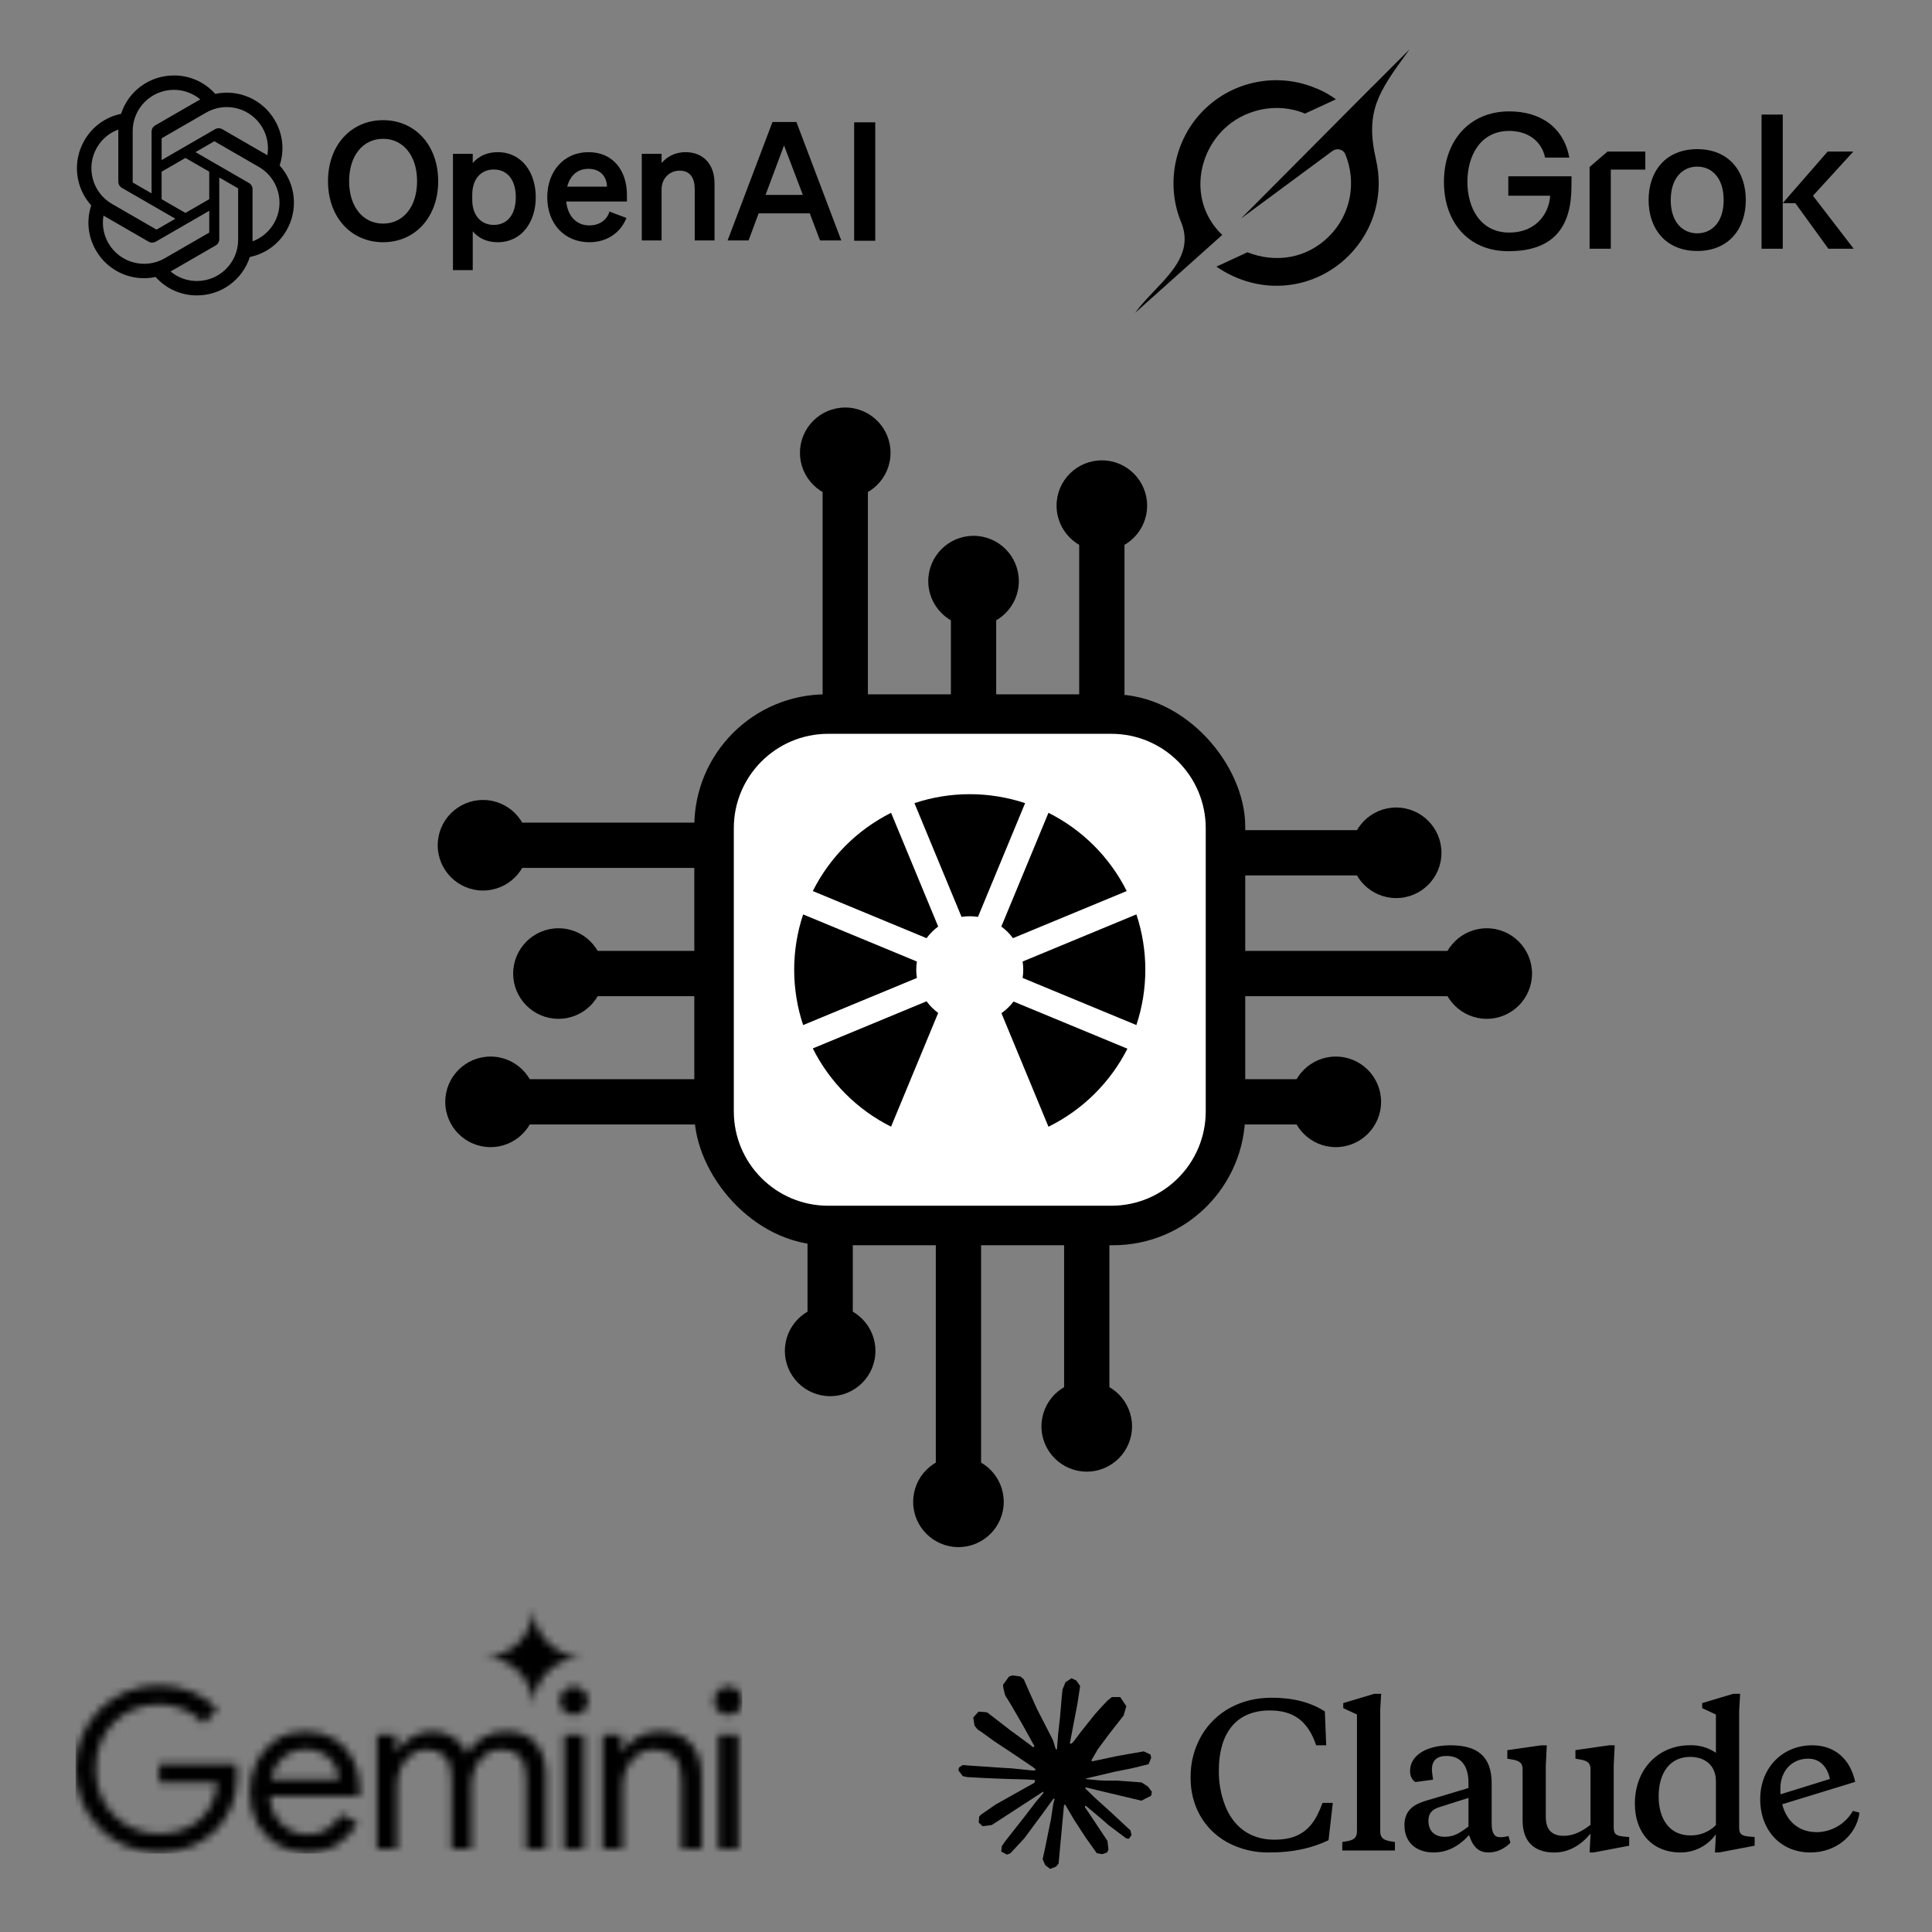 <svg width="256" height="256" viewBox="0 0 256 256" fill="none" xmlns="http://www.w3.org/2000/svg">
<rect x="0" y="0" width="256" height="256" fill="#808080" stroke="none"/>
<path d="M112 64V102" stroke="black" stroke-width="6" stroke-linecap="round"/>
<circle cx="112" cy="60" r="6" fill="black"/>
<path d="M68 112H106" stroke="black" stroke-width="6" stroke-linecap="round"/>
<circle cx="64" cy="112" r="6" transform="rotate(-90 64 112)" fill="black"/>
<path d="M110 175V137" stroke="black" stroke-width="6" stroke-linecap="round"/>
<circle cx="110" cy="179" r="6" transform="rotate(-180 110 179)" fill="black"/>
<path d="M173 146H135" stroke="black" stroke-width="6" stroke-linecap="round"/>
<circle cx="177" cy="146" r="6" transform="rotate(90 177 146)" fill="black"/>
<path d="M129 81V119" stroke="black" stroke-width="6" stroke-linecap="round"/>
<circle cx="129" cy="77" r="6" fill="black"/>
<path d="M69 146H107" stroke="black" stroke-width="6" stroke-linecap="round"/>
<circle cx="65" cy="146" r="6" transform="rotate(-90 65 146)" fill="black"/>
<path d="M127 195V157" stroke="black" stroke-width="6" stroke-linecap="round"/>
<circle cx="127" cy="199" r="6" transform="rotate(-180 127 199)" fill="black"/>
<path d="M193 129H155" stroke="black" stroke-width="6" stroke-linecap="round"/>
<circle cx="197" cy="129" r="6" transform="rotate(90 197 129)" fill="black"/>
<path d="M146 71V109" stroke="black" stroke-width="6" stroke-linecap="round"/>
<circle cx="146" cy="67" r="6" fill="black"/>
<path d="M78 129H116" stroke="black" stroke-width="6" stroke-linecap="round"/>
<circle cx="74" cy="129" r="6" transform="rotate(-90 74 129)" fill="black"/>
<path d="M144 185V147" stroke="black" stroke-width="6" stroke-linecap="round"/>
<circle cx="144" cy="189" r="6" transform="rotate(-180 144 189)" fill="black"/>
<path d="M181 113H143" stroke="black" stroke-width="6" stroke-linecap="round"/>
<circle cx="185" cy="113" r="6" transform="rotate(90 185 113)" fill="black"/>
<rect x="94" y="94" width="69" height="69" rx="15.498" fill="black" stroke="black" stroke-width="4"/>
<path d="M147.259 97.234C154.166 97.234 159.766 102.834 159.766 109.741V147.259C159.766 154.166 154.166 159.766 147.259 159.766H109.741C102.834 159.766 97.234 154.166 97.234 147.259V109.741C97.234 102.834 102.834 97.234 109.741 97.234H147.259ZM134.298 132.709C133.848 133.304 133.307 133.824 132.695 134.251L138.927 149.298C143.441 147.073 147.112 143.445 149.389 138.958L134.298 132.709ZM107.7 138.922C109.948 143.405 113.585 147.042 118.069 149.29L124.314 134.218C123.725 133.787 123.205 133.268 122.774 132.678L107.7 138.922ZM106.42 121.166C104.838 125.925 104.838 131.069 106.419 135.828L121.493 129.584C121.381 128.863 121.381 128.128 121.493 127.407L106.42 121.166ZM135.503 127.406C135.615 128.127 135.615 128.862 135.503 129.583L150.576 135.825C152.157 131.065 152.158 125.922 150.577 121.162L135.503 127.406ZM118.073 107.702C113.588 109.951 109.95 113.588 107.702 118.071L122.775 124.313C123.206 123.723 123.725 123.204 124.315 122.773L118.073 107.702ZM132.682 122.772C133.271 123.203 133.791 123.722 134.222 124.312L149.296 118.068C147.048 113.585 143.411 109.948 138.927 107.701L132.682 122.772ZM135.832 106.419C131.072 104.839 125.928 104.839 121.167 106.421L127.409 121.491C128.131 121.379 128.866 121.379 129.587 121.491L135.832 106.419Z" fill="white"/>
<g clip-path="url(#clip0_23_2)">
<mask id="mask0_23_2" style="mask-type:alpha" maskUnits="userSpaceOnUse" x="10" y="213" width="89" height="33">
<path fill-rule="evenodd" clip-rule="evenodd" d="M70.142 223.589C70.493 224.389 70.668 225.244 70.668 226.154C70.668 225.244 70.838 224.389 71.178 223.589C71.529 222.789 72 222.093 72.592 221.501C73.184 220.909 73.88 220.443 74.68 220.103C75.48 219.752 76.335 219.577 77.245 219.577C76.335 219.577 75.48 219.407 74.68 219.067C73.88 218.716 73.184 218.245 72.592 217.653C72 217.061 71.529 216.365 71.178 215.565C70.838 214.765 70.668 213.91 70.668 213C70.668 213.91 70.493 214.765 70.142 215.565C69.802 216.365 69.337 217.061 68.745 217.653C68.153 218.245 67.457 218.716 66.656 219.067C65.856 219.407 65.001 219.577 64.091 219.577C65.001 219.577 65.856 219.752 66.656 220.103C67.457 220.443 68.153 220.909 68.745 221.501C69.337 222.093 69.802 222.789 70.142 223.589ZM16.718 244.632C18.06 245.185 19.491 245.461 21.01 245.461C22.549 245.461 23.95 245.215 25.212 244.721C26.475 244.228 27.57 243.528 28.497 242.62C29.425 241.712 30.145 240.637 30.658 239.394C31.171 238.131 31.427 236.75 31.427 235.251V235.221C31.427 234.945 31.408 234.688 31.368 234.452C31.349 234.215 31.319 233.968 31.279 233.712H21.069V236.168H28.764C28.685 237.352 28.409 238.378 27.935 239.246C27.481 240.095 26.899 240.795 26.189 241.347C25.498 241.9 24.699 242.314 23.792 242.591C22.904 242.847 21.977 242.975 21.01 242.975C19.944 242.975 18.908 242.778 17.902 242.383C16.896 241.989 15.998 241.417 15.209 240.667C14.439 239.917 13.828 239.019 13.374 237.973C12.92 236.908 12.693 235.714 12.693 234.392C12.693 233.07 12.91 231.887 13.344 230.841C13.798 229.775 14.41 228.878 15.179 228.148C15.949 227.398 16.837 226.826 17.843 226.431C18.869 226.036 19.924 225.839 21.01 225.839C21.819 225.839 22.588 225.948 23.318 226.165C24.048 226.362 24.719 226.648 25.331 227.023C25.962 227.398 26.505 227.852 26.959 228.384L28.794 226.49C27.906 225.484 26.771 224.705 25.39 224.152C24.029 223.6 22.569 223.323 21.01 223.323C19.51 223.323 18.09 223.6 16.748 224.152C15.426 224.705 14.252 225.484 13.226 226.49C12.22 227.496 11.431 228.67 10.858 230.012C10.286 231.354 10 232.814 10 234.392C10 235.971 10.286 237.431 10.858 238.772C11.431 240.114 12.22 241.288 13.226 242.295C14.232 243.301 15.396 244.08 16.718 244.632ZM36.731 244.425C37.875 245.116 39.177 245.461 40.637 245.461C42.294 245.461 43.685 245.086 44.81 244.337C45.935 243.587 46.793 242.64 47.385 241.495L45.136 240.43C44.721 241.18 44.149 241.811 43.419 242.324C42.709 242.837 41.821 243.093 40.755 243.093C39.927 243.093 39.128 242.886 38.358 242.472C37.589 242.058 36.958 241.436 36.464 240.608C36.038 239.891 35.796 239.013 35.738 237.973H47.622C47.642 237.875 47.651 237.747 47.651 237.589C47.671 237.431 47.681 237.283 47.681 237.145C47.681 235.645 47.385 234.313 46.793 233.149C46.221 231.985 45.392 231.078 44.307 230.427C43.222 229.756 41.93 229.42 40.43 229.42C38.95 229.42 37.658 229.795 36.553 230.545C35.448 231.275 34.59 232.252 33.978 233.475C33.386 234.698 33.09 236.03 33.09 237.47C33.09 239.009 33.406 240.381 34.037 241.584C34.688 242.788 35.586 243.735 36.731 244.425ZM35.889 235.813C35.982 235.374 36.115 234.959 36.286 234.57C36.661 233.722 37.204 233.051 37.914 232.557C38.644 232.044 39.493 231.788 40.46 231.788C41.269 231.788 41.949 231.926 42.502 232.202C43.054 232.459 43.508 232.794 43.863 233.209C44.218 233.623 44.475 234.067 44.633 234.54C44.791 234.994 44.879 235.418 44.899 235.813H35.889ZM49.944 229.894V244.988H52.608V236.582C52.608 235.754 52.776 234.974 53.111 234.244C53.447 233.514 53.91 232.932 54.502 232.498C55.094 232.044 55.765 231.817 56.515 231.817C57.56 231.817 58.369 232.123 58.942 232.735C59.534 233.327 59.83 234.343 59.83 235.783V244.988H62.464V236.523C62.464 235.695 62.631 234.925 62.967 234.215C63.302 233.485 63.766 232.903 64.358 232.469C64.95 232.035 65.62 231.817 66.37 231.817C67.436 231.817 68.254 232.113 68.827 232.705C69.419 233.297 69.715 234.313 69.715 235.754V244.988H72.349V235.31C72.349 233.554 71.915 232.133 71.046 231.048C70.198 229.963 68.866 229.42 67.051 229.42C65.847 229.42 64.811 229.696 63.944 230.249C63.075 230.801 62.385 231.502 61.872 232.35C61.516 231.482 60.934 230.782 60.125 230.249C59.336 229.696 58.379 229.42 57.255 229.42C56.623 229.42 55.992 229.548 55.361 229.805C54.749 230.042 54.206 230.367 53.733 230.782C53.259 231.176 52.884 231.62 52.608 232.113H52.49V229.894H49.944ZM74.746 229.894V244.988H77.38V229.894H74.746ZM74.716 226.697C75.091 227.053 75.535 227.23 76.048 227.23C76.581 227.23 77.025 227.053 77.38 226.697C77.735 226.323 77.913 225.879 77.913 225.366C77.913 224.833 77.735 224.389 77.38 224.034C77.025 223.659 76.581 223.471 76.048 223.471C75.535 223.471 75.091 223.659 74.716 224.034C74.361 224.389 74.184 224.833 74.184 225.366C74.184 225.879 74.361 226.323 74.716 226.697ZM79.854 229.894V244.988H82.517V236.582C82.517 235.774 82.685 235.014 83.021 234.304C83.376 233.574 83.859 232.982 84.471 232.528C85.082 232.054 85.803 231.817 86.631 231.817C87.736 231.817 88.624 232.123 89.295 232.735C89.966 233.327 90.301 234.343 90.301 235.783V244.988H92.965V235.31C92.965 233.534 92.491 232.113 91.544 231.048C90.597 229.963 89.206 229.42 87.371 229.42C86.286 229.42 85.299 229.687 84.412 230.219C83.524 230.752 82.882 231.383 82.488 232.113H82.369V229.894H79.854ZM95.201 229.894V244.988H97.835V229.894H95.201ZM95.171 226.697C95.546 227.053 95.99 227.23 96.503 227.23C97.036 227.23 97.48 227.053 97.835 226.697C98.19 226.323 98.368 225.879 98.368 225.366C98.368 224.833 98.19 224.389 97.835 224.034C97.48 223.659 97.036 223.471 96.503 223.471C95.99 223.471 95.546 223.659 95.171 224.034C94.816 224.389 94.638 224.833 94.638 225.366C94.638 225.879 94.816 226.323 95.171 226.697Z" fill="white"/>
</mask>
<g mask="url(#mask0_23_2)">
<path d="M183.098 96.005H-30.651V272.052H183.098V96.005Z" fill="black"/>
</g>
</g>
<g clip-path="url(#clip1_23_2)">
<path d="M132.027 239.051L137.069 236.222L137.154 235.976L137.069 235.839H136.823L135.98 235.787L133.099 235.709L130.601 235.606L128.18 235.476L127.571 235.346L127 234.593L127.059 234.218L127.571 233.874L128.305 233.938L129.926 234.048L132.359 234.216L134.124 234.32L136.738 234.592H137.154L137.212 234.424L137.071 234.32L136.96 234.216L134.442 232.51L131.717 230.707L130.289 229.669L129.518 229.143L129.128 228.65L128.96 227.573L129.661 226.802L130.603 226.866L130.843 226.93L131.797 227.663L133.833 229.24L136.493 231.198L136.882 231.522L137.038 231.411L137.057 231.333L136.882 231.041L135.435 228.426L133.892 225.767L133.205 224.665L133.023 224.004C132.959 223.732 132.913 223.504 132.913 223.225L133.71 222.142L134.152 222L135.216 222.142L135.664 222.531L136.325 224.044L137.396 226.424L139.057 229.662L139.543 230.622L139.803 231.512L139.9 231.783H140.068V231.628L140.204 229.804L140.457 227.565L140.703 224.684L140.787 223.872L141.189 222.9L141.986 222.374L142.609 222.671L143.122 223.405L143.051 223.879L142.746 225.859L142.149 228.959L141.76 231.036H141.986L142.246 230.776L143.296 229.382L145.061 227.175L145.84 226.3L146.748 225.333L147.332 224.872H148.434L149.245 226.078L148.882 227.324L147.747 228.764L146.805 229.984L145.456 231.801L144.613 233.254L144.691 233.37L144.892 233.351L147.941 232.702L149.588 232.405L151.554 232.067L152.443 232.482L152.54 232.905L152.19 233.768L150.088 234.287L147.622 234.78L143.95 235.649L143.905 235.682L143.957 235.746L145.612 235.902L146.319 235.94H148.051L151.277 236.18L152.119 236.737L152.625 237.419L152.54 237.938L151.242 238.599L149.491 238.184L145.404 237.211L144.002 236.862H143.809V236.978L144.977 238.12L147.117 240.053L149.797 242.544L149.934 243.16L149.59 243.647L149.226 243.595L146.871 241.823L145.963 241.025L143.905 239.293H143.769V239.475L144.243 240.169L146.747 243.932L146.876 245.086L146.695 245.462L146.046 245.688L145.333 245.559L143.867 243.501L142.355 241.184L141.135 239.108L140.986 239.193L140.267 246.946L139.929 247.343L139.15 247.64L138.502 247.147L138.157 246.349L138.502 244.773L138.917 242.716L139.254 241.08L139.559 239.049L139.741 238.374L139.728 238.329L139.58 238.348L138.048 240.451L135.719 243.598L133.876 245.571L133.435 245.745L132.67 245.349L132.741 244.642L133.169 244.012L135.719 240.767L137.257 238.757L138.251 237.596L138.244 237.428H138.185L131.411 241.826L130.205 241.982L129.685 241.496L129.75 240.698L129.995 240.439L132.032 239.037L132.025 239.044L132.027 239.051Z" fill="black"/>
<path d="M168.834 243.768C165.577 243.768 163.35 241.951 162.3 239.155C161.752 237.698 161.48 236.151 161.502 234.593C161.502 229.902 163.605 226.644 168.251 226.644C171.372 226.644 173.298 228.006 174.395 231.257H175.731L175.549 226.774C173.681 225.568 171.345 224.957 168.503 224.957C164.499 224.957 161.094 226.748 159.199 229.979C158.22 231.685 157.723 233.624 157.76 235.592C157.76 239.18 159.454 242.359 162.632 244.124C164.373 245.053 166.325 245.515 168.297 245.46C171.398 245.46 173.859 244.87 176.039 243.839L176.603 238.895H175.241C174.425 241.153 173.45 242.51 171.834 243.23C171.044 243.586 170.043 243.768 168.837 243.768H168.834ZM182.881 226.644L183.011 224.438H182.09L177.989 225.67V226.338L179.806 227.181V242.61C179.806 243.66 179.268 243.894 177.859 244.07V245.199H184.834V244.07C183.421 243.896 182.888 243.662 182.888 242.61V226.649L182.881 226.642V226.644ZM210.62 245.462H211.158L215.875 244.567V243.413L215.214 243.361C214.112 243.257 213.826 243.031 213.826 242.129V233.901L213.956 231.261H213.21L208.753 231.903V233.031L209.187 233.109C210.393 233.283 210.751 233.621 210.751 234.465V241.797C209.597 242.691 208.493 243.257 207.183 243.257C205.73 243.257 204.828 242.518 204.828 240.791V233.906L204.958 231.266H204.193L199.729 231.908V233.036L200.189 233.114C201.395 233.289 201.754 233.626 201.754 234.471V241.238C201.754 244.105 203.375 245.469 205.958 245.469C207.931 245.469 209.547 244.418 210.76 242.958L210.63 245.469L210.623 245.462H210.62ZM197.656 236.332C197.656 232.666 195.71 231.259 192.193 231.259C189.093 231.259 186.84 232.543 186.84 234.671C186.84 235.306 187.066 235.794 187.527 236.132L189.889 235.82C189.785 235.107 189.733 234.671 189.733 234.49C189.733 233.283 190.375 232.673 191.68 232.673C193.607 232.673 194.58 234.029 194.58 236.21V236.922L189.714 238.383C188.093 238.824 187.17 239.206 186.554 240.103C186.227 240.651 186.07 241.283 186.101 241.92C186.101 243.996 187.528 245.462 189.968 245.462C191.733 245.462 193.297 244.664 194.659 243.152C195.145 244.664 195.891 245.462 197.222 245.462C198.298 245.462 199.272 245.027 200.141 244.178L199.881 243.283C199.506 243.387 199.143 243.439 198.758 243.439C198.013 243.439 197.656 242.849 197.656 241.693V236.334V236.332ZM191.427 243.385C190.096 243.385 189.273 242.614 189.273 241.257C189.273 240.336 189.707 239.797 190.634 239.485L194.58 238.232V242.022C193.322 242.975 192.581 243.383 191.427 243.383V243.385ZM232.498 244.565V243.411L231.83 243.359C230.728 243.255 230.448 243.029 230.448 242.127V226.646L230.578 224.44H229.65L225.549 225.672V226.34L227.366 227.182V232.256C226.343 231.555 225.12 231.204 223.881 231.257C219.806 231.257 216.628 234.358 216.628 238.999C216.628 242.821 218.912 245.462 222.675 245.462C224.622 245.462 226.316 244.515 227.366 243.048L227.236 245.462H227.781L232.498 244.567V244.565ZM223.959 232.796C225.906 232.796 227.366 233.924 227.366 236V241.84C226.47 242.733 225.25 243.224 223.985 243.202C221.196 243.202 219.78 240.996 219.78 238.051C219.78 234.742 221.396 232.796 223.959 232.796ZM242.472 235.716C242.109 234.003 241.058 233.031 239.598 233.031C237.418 233.031 235.905 234.673 235.905 237.028C235.905 240.513 237.748 242.771 240.726 242.771C242.713 242.75 244.54 241.676 245.521 239.949L246.39 240.182C246 243.205 243.263 245.463 239.901 245.463C235.956 245.463 233.237 242.544 233.237 238.391C233.237 234.239 236.189 231.261 240.134 231.261C243.079 231.261 245.156 233.033 245.825 236.107L235.547 239.26V237.872L242.47 235.725V235.718L242.472 235.716Z" fill="black"/>
</g>
<g clip-path="url(#clip2_23_2)">
<path d="M43.462 24.01C43.462 28.775 46.522 32.097 50.762 32.097C55.002 32.097 58.062 28.775 58.062 24.01C58.062 19.245 55.002 15.923 50.762 15.923C46.522 15.923 43.462 19.245 43.462 24.01ZM55.265 24.01C55.265 27.42 53.407 29.628 50.762 29.628C48.117 29.628 46.26 27.42 46.26 24.01C46.26 20.601 48.117 18.393 50.762 18.393C53.407 18.393 55.265 20.601 55.265 24.01Z" fill="black"/>
<path d="M65.942 32.097C69.155 32.097 70.991 29.387 70.991 26.13C70.991 22.874 69.155 20.163 65.942 20.163C64.456 20.163 63.363 20.754 62.641 21.606V20.382H60.019V35.791H62.641V30.655C63.363 31.507 64.456 32.097 65.942 32.097ZM62.576 25.803C62.576 23.639 63.8 22.459 65.417 22.459C67.319 22.459 68.346 23.945 68.346 26.13C68.346 28.316 67.319 29.802 65.417 29.802C63.8 29.802 62.576 28.6 62.576 26.48V25.803Z" fill="black"/>
<path d="M78.088 32.097C80.383 32.097 82.197 30.895 83.006 28.884L80.755 28.032C80.405 29.212 79.378 29.868 78.088 29.868C76.405 29.868 75.225 28.666 75.028 26.699H83.072V25.824C83.072 22.677 81.301 20.163 77.979 20.163C74.657 20.163 72.515 22.765 72.515 26.13C72.515 29.671 74.81 32.097 78.088 32.097ZM77.957 22.371C79.618 22.371 80.405 23.464 80.427 24.732H75.159C75.553 23.18 76.602 22.371 77.957 22.371Z" fill="black"/>
<path d="M85.04 31.857H87.663V25.125C87.663 23.486 88.865 22.611 90.045 22.611C91.488 22.611 92.056 23.639 92.056 25.059V31.857H94.679V24.294C94.679 21.825 93.236 20.163 90.832 20.163C89.346 20.163 88.319 20.841 87.663 21.606V20.382H85.04V31.857Z" fill="black"/>
<path d="M102.359 16.164L96.414 31.857H99.19L100.523 28.272H107.299L108.654 31.857H111.473L105.528 16.164H102.359ZM103.889 19.267L106.381 25.824H101.441L103.889 19.267Z" fill="black"/>
<path d="M115.976 16.209H113.179V31.902H115.976V16.209Z" fill="black"/>
<path d="M37.053 21.927C37.714 19.943 37.486 17.769 36.429 15.964C34.839 13.196 31.642 11.771 28.52 12.442C27.131 10.877 25.136 9.987 23.044 10C19.853 9.993 17.022 12.047 16.04 15.084C13.99 15.503 12.221 16.787 11.185 18.605C9.583 21.366 9.948 24.847 12.088 27.215C11.427 29.199 11.655 31.373 12.712 33.178C14.303 35.947 17.499 37.371 20.621 36.701C22.009 38.266 24.005 39.155 26.097 39.142C29.29 39.15 32.122 37.093 33.104 34.054C35.154 33.635 36.923 32.351 37.959 30.533C39.559 27.771 39.193 24.294 37.054 21.926L37.053 21.927ZM26.099 37.237C24.821 37.239 23.583 36.792 22.603 35.973C22.647 35.95 22.725 35.907 22.775 35.876L28.578 32.524C28.875 32.356 29.057 32.04 29.055 31.698V23.518L31.508 24.934C31.534 24.947 31.551 24.972 31.555 25.001V31.776C31.551 34.788 29.111 37.231 26.099 37.237ZM14.365 32.226C13.725 31.12 13.495 29.824 13.714 28.567C13.757 28.592 13.832 28.638 13.886 28.669L19.689 32.021C19.983 32.193 20.348 32.193 20.643 32.021L27.727 27.93V30.762C27.729 30.791 27.715 30.82 27.692 30.838L21.827 34.225C19.214 35.729 15.877 34.835 14.366 32.226H14.365ZM12.838 19.559C13.476 18.451 14.482 17.604 15.68 17.165C15.68 17.215 15.678 17.303 15.678 17.365V24.069C15.676 24.409 15.858 24.725 16.154 24.894L23.238 28.984L20.786 30.4C20.761 30.416 20.73 30.419 20.703 30.407L14.836 27.017C12.229 25.507 11.335 22.172 12.837 19.56L12.838 19.559ZM32.988 24.248L25.904 20.157L28.356 18.742C28.381 18.726 28.412 18.723 28.439 18.735L34.306 22.122C36.918 23.631 37.813 26.972 36.304 29.584C35.666 30.689 34.66 31.536 33.463 31.977V25.073C33.465 24.732 33.284 24.417 32.989 24.248H32.988ZM35.429 20.574C35.386 20.548 35.31 20.502 35.257 20.471L29.454 17.12C29.16 16.948 28.795 16.948 28.5 17.12L21.416 21.211V18.378C21.414 18.349 21.428 18.321 21.451 18.303L27.316 14.919C29.929 13.412 33.27 14.309 34.776 16.922C35.413 18.026 35.643 19.318 35.427 20.574H35.429ZM20.083 25.622L17.629 24.206C17.603 24.193 17.585 24.168 17.582 24.139V17.364C17.584 14.348 20.031 11.903 23.047 11.905C24.323 11.905 25.558 12.353 26.539 13.169C26.494 13.193 26.418 13.236 26.366 13.267L20.564 16.618C20.267 16.787 20.084 17.102 20.086 17.443L20.083 25.62V25.622ZM21.415 22.75L24.571 20.927L27.726 22.749V26.393L24.571 28.214L21.415 26.393V22.75Z" fill="black"/>
</g>
<path d="M233.414 32.958V15.182H236.224V26.913L242.167 20.087H245.573L240.227 25.937L245.623 32.958H242.266L237.896 26.925L236.224 26.913V32.958H233.414Z" fill="black"/>
<path d="M224.887 33.256C220.71 33.256 218.447 30.294 218.447 26.51C218.447 22.701 220.71 19.763 224.887 19.763C229.09 19.763 231.328 22.701 231.328 26.51C231.328 30.294 229.09 33.256 224.887 33.256ZM221.381 26.51C221.381 29.447 222.973 30.916 224.887 30.916C226.827 30.916 228.394 29.447 228.394 26.51C228.394 23.572 226.827 22.078 224.887 22.078C222.973 22.078 221.381 23.572 221.381 26.51Z" fill="black"/>
<path d="M210.629 32.957V22.128L212.991 20.086H218.014V22.476H213.439V32.957H210.629Z" fill="black"/>
<path d="M199.878 33.286C194.522 33.286 191.329 29.398 191.329 24.095C191.329 18.742 194.636 14.759 199.982 14.759C204.16 14.759 207.218 16.9 207.94 20.883H204.732C204.259 18.618 202.37 17.348 199.982 17.348C196.128 17.348 194.437 20.684 194.437 24.095C194.437 27.506 196.128 30.817 199.982 30.817C203.663 30.817 205.279 28.153 205.403 25.937H199.858V23.359H208.238L208.224 24.707C208.224 29.715 206.183 33.286 199.878 33.286Z" fill="black"/>
<path d="M164.443 28.957L176.534 20.021C177.127 19.583 177.974 19.754 178.256 20.434C179.743 24.023 179.079 28.335 176.121 31.297C173.164 34.257 169.049 34.907 165.288 33.428L161.179 35.333C167.072 39.365 174.228 38.368 178.7 33.888C182.247 30.336 183.346 25.496 182.319 21.13L182.328 21.14C180.838 14.727 182.694 12.163 186.496 6.922C186.586 6.797 186.676 6.673 186.766 6.546L181.763 11.554V11.539L164.44 28.96" fill="black"/>
<path d="M161.953 31.128C157.723 27.083 158.452 20.822 162.062 17.212C164.73 14.54 169.103 13.449 172.92 15.053L177.02 13.157C176.281 12.623 175.335 12.048 174.248 11.644C169.339 9.621 163.461 10.628 159.47 14.621C155.631 18.464 154.424 24.374 156.497 29.416C158.046 33.185 155.507 35.851 152.95 38.542C152.044 39.496 151.135 40.45 150.402 41.459L161.95 31.131" fill="black"/>
<defs>
<clipPath id="clip0_23_2">
<rect width="88.368" height="32.624" fill="white" transform="translate(10 213)"/>
</clipPath>
<clipPath id="clip1_23_2">
<rect width="119.39" height="25.64" fill="white" transform="translate(127 222)"/>
</clipPath>
<clipPath id="clip2_23_2">
<rect width="107.463" height="29.142" fill="white" transform="translate(10 10)"/>
</clipPath>
</defs>
</svg>
